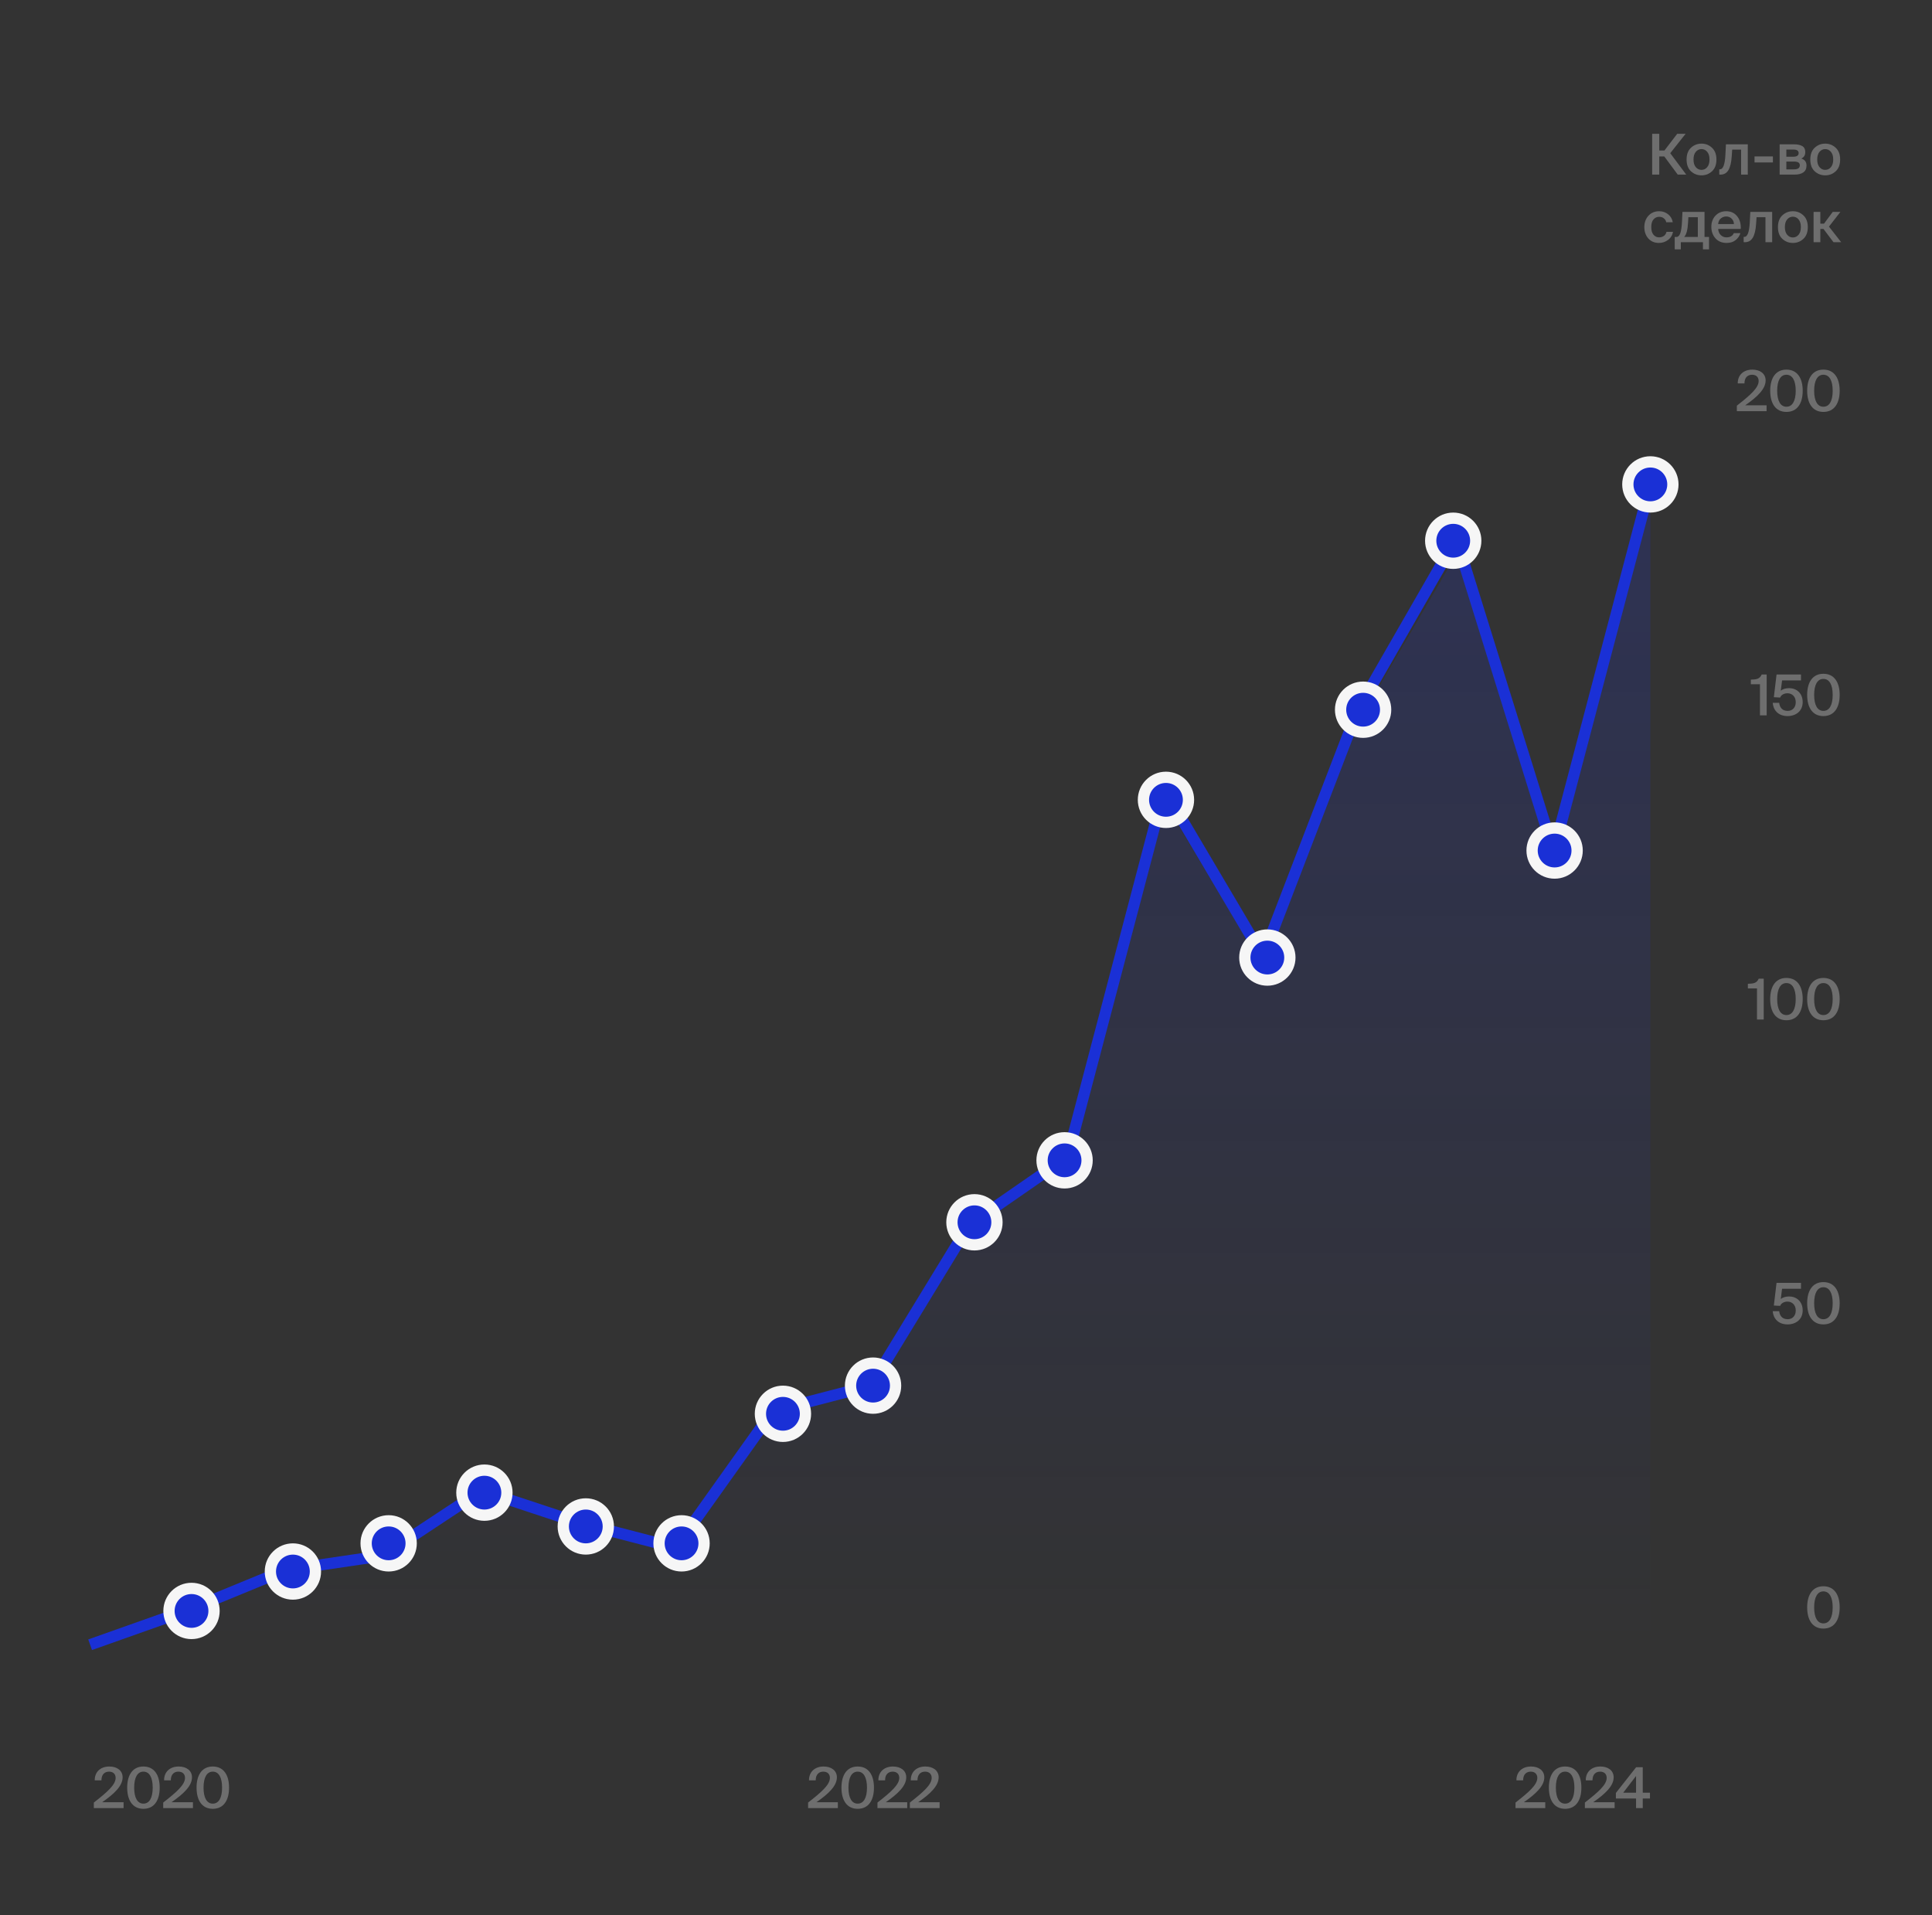 <svg xmlns="http://www.w3.org/2000/svg" width="343" height="340" viewBox="0 0 343 340" fill="none"><rect x="0" y="0" width="343" height="340" fill="#333333" stroke="none"/><path d="M16 292L33.516 285.792L50.683 278.737L67.966 276.197L85.482 264.627L102.534 270.271L119.933 274.786L137.217 250.518L154.616 246.003L172.015 217.501L189.531 205.367L206.698 140.181L224.214 169.811L241.034 126.071L258.549 95.594L275.832 151.186L293 86" stroke="#1A30D6" stroke-width="2"/><path d="M50.581 278.93L33.407 285.882L16 292L293 291.722V89L275.825 153.237L258.535 98.455L241.012 128.488L224.185 171.59L206.662 142.392L189.488 206.629L171.965 218.586L154.558 246.673L137.151 251.122L119.86 275.037L102.454 270.588L85.395 265.026L67.872 276.427L50.581 278.93Z" fill="url(#paint0_linear_6126_9093)" fill-opacity="0.2"/><path d="M34 282C36.209 282 38 283.791 38 286C38 288.209 36.209 290 34 290C31.791 290 30 288.209 30 286C30 283.791 31.791 282 34 282Z" fill="#1A30D6" stroke="#F6F6F6" stroke-width="2"/><path d="M52 275C54.209 275 56 276.791 56 279C56 281.209 54.209 283 52 283C49.791 283 48 281.209 48 279C48 276.791 49.791 275 52 275Z" fill="#1A30D6" stroke="#F6F6F6" stroke-width="2"/><path d="M69 270C71.209 270 73 271.791 73 274C73 276.209 71.209 278 69 278C66.791 278 65 276.209 65 274C65 271.791 66.791 270 69 270Z" fill="#1A30D6" stroke="#F6F6F6" stroke-width="2"/><path d="M86 261C88.209 261 90 262.791 90 265C90 267.209 88.209 269 86 269C83.791 269 82 267.209 82 265C82 262.791 83.791 261 86 261Z" fill="#1A30D6" stroke="#F6F6F6" stroke-width="2"/><circle cx="104" cy="271" r="4" fill="#1A30D6" stroke="#F6F6F6" stroke-width="2"/><circle cx="121" cy="274" r="4" fill="#1A30D6" stroke="#F6F6F6" stroke-width="2"/><circle cx="139" cy="251" r="4" fill="#1A30D6" stroke="#F6F6F6" stroke-width="2"/><circle cx="155" cy="246" r="4" fill="#1A30D6" stroke="#F6F6F6" stroke-width="2"/><circle cx="173" cy="217" r="4" fill="#1A30D6" stroke="#F6F6F6" stroke-width="2"/><circle cx="189" cy="206" r="4" fill="#1A30D6" stroke="#F6F6F6" stroke-width="2"/><circle cx="207" cy="142" r="4" fill="#1A30D6" stroke="#F6F6F6" stroke-width="2"/><circle cx="225" cy="170" r="4" fill="#1A30D6" stroke="#F6F6F6" stroke-width="2"/><circle cx="242" cy="126" r="4" fill="#1A30D6" stroke="#F6F6F6" stroke-width="2"/><circle cx="258" cy="96" r="4" fill="#1A30D6" stroke="#F6F6F6" stroke-width="2"/><circle cx="276" cy="151" r="4" fill="#1A30D6" stroke="#F6F6F6" stroke-width="2"/><circle cx="293" cy="86" r="4" fill="#1A30D6" stroke="#F6F6F6" stroke-width="2"/><path d="M313.463 67.54C313.463 69.04 312.023 70.44 309.833 71.96H313.633V73H308.353V72.02C310.773 70.13 312.223 68.85 312.223 67.64C312.223 66.94 311.763 66.53 311.053 66.53C310.363 66.53 309.703 66.94 309.703 68.07H308.513C308.493 66.61 309.513 65.62 311.103 65.62C312.443 65.62 313.463 66.31 313.463 67.54ZM314.275 69.37C314.275 67.15 315.225 65.62 317.155 65.62C319.095 65.62 320.045 67.15 320.045 69.37C320.045 71.6 319.095 73.13 317.155 73.13C315.225 73.13 314.275 71.6 314.275 69.37ZM318.805 69.37C318.805 67.54 318.205 66.53 317.155 66.53C316.115 66.53 315.515 67.54 315.515 69.37C315.515 71.2 316.115 72.21 317.155 72.21C318.205 72.21 318.805 71.2 318.805 69.37ZM320.838 69.37C320.838 67.15 321.788 65.62 323.718 65.62C325.658 65.62 326.608 67.15 326.608 69.37C326.608 71.6 325.658 73.13 323.718 73.13C321.788 73.13 320.838 71.6 320.838 69.37ZM325.368 69.37C325.368 67.54 324.768 66.53 323.718 66.53C322.678 66.53 322.078 67.54 322.078 69.37C322.078 71.2 322.678 72.21 323.718 72.21C324.768 72.21 325.368 71.2 325.368 69.37Z" fill="#6E6E6E"/><path d="M312.458 127V121.48H310.838V120.66C311.888 120.63 312.398 120.54 312.768 119.75H313.648V127H312.458ZM318.812 124.67C318.812 123.59 318.072 123.08 317.352 123.08C316.682 123.08 316.192 123.42 316.042 123.84L314.922 123.78L315.402 119.75H319.742V120.8H316.382L316.152 122.62C316.502 122.34 317.002 122.17 317.652 122.17C318.892 122.17 320.042 123.02 320.042 124.65C320.042 126.27 318.802 127.13 317.362 127.13C315.672 127.13 314.812 126.03 314.722 124.78H315.872C315.972 125.62 316.432 126.21 317.382 126.21C318.182 126.21 318.812 125.64 318.812 124.67ZM320.838 123.37C320.838 121.15 321.788 119.62 323.718 119.62C325.658 119.62 326.608 121.15 326.608 123.37C326.608 125.6 325.658 127.13 323.718 127.13C321.788 127.13 320.838 125.6 320.838 123.37ZM325.368 123.37C325.368 121.54 324.768 120.53 323.718 120.53C322.678 120.53 322.078 121.54 322.078 123.37C322.078 125.2 322.678 126.21 323.718 126.21C324.768 126.21 325.368 125.2 325.368 123.37Z" fill="#6E6E6E"/><path d="M311.931 181V175.48H310.311V174.66C311.361 174.63 311.871 174.54 312.241 173.75H313.121V181H311.931ZM314.275 177.37C314.275 175.15 315.225 173.62 317.155 173.62C319.095 173.62 320.045 175.15 320.045 177.37C320.045 179.6 319.095 181.13 317.155 181.13C315.225 181.13 314.275 179.6 314.275 177.37ZM318.805 177.37C318.805 175.54 318.205 174.53 317.155 174.53C316.115 174.53 315.515 175.54 315.515 177.37C315.515 179.2 316.115 180.21 317.155 180.21C318.205 180.21 318.805 179.2 318.805 177.37ZM320.838 177.37C320.838 175.15 321.788 173.62 323.718 173.62C325.658 173.62 326.608 175.15 326.608 177.37C326.608 179.6 325.658 181.13 323.718 181.13C321.788 181.13 320.838 179.6 320.838 177.37ZM325.368 177.37C325.368 175.54 324.768 174.53 323.718 174.53C322.678 174.53 322.078 175.54 322.078 177.37C322.078 179.2 322.678 180.21 323.718 180.21C324.768 180.21 325.368 179.2 325.368 177.37Z" fill="#6E6E6E"/><path d="M318.812 232.67C318.812 231.59 318.072 231.08 317.352 231.08C316.682 231.08 316.192 231.42 316.042 231.84L314.922 231.78L315.402 227.75H319.742V228.8H316.382L316.152 230.62C316.502 230.34 317.002 230.17 317.652 230.17C318.892 230.17 320.042 231.02 320.042 232.65C320.042 234.27 318.802 235.13 317.362 235.13C315.672 235.13 314.812 234.03 314.722 232.78H315.872C315.972 233.62 316.432 234.21 317.382 234.21C318.182 234.21 318.812 233.64 318.812 232.67ZM320.838 231.37C320.838 229.15 321.788 227.62 323.718 227.62C325.658 227.62 326.608 229.15 326.608 231.37C326.608 233.6 325.658 235.13 323.718 235.13C321.788 235.13 320.838 233.6 320.838 231.37ZM325.368 231.37C325.368 229.54 324.768 228.53 323.718 228.53C322.678 228.53 322.078 229.54 322.078 231.37C322.078 233.2 322.678 234.21 323.718 234.21C324.768 234.21 325.368 233.2 325.368 231.37Z" fill="#6E6E6E"/><path d="M320.838 285.37C320.838 283.15 321.788 281.62 323.718 281.62C325.658 281.62 326.608 283.15 326.608 285.37C326.608 287.6 325.658 289.13 323.718 289.13C321.788 289.13 320.838 287.6 320.838 285.37ZM325.368 285.37C325.368 283.54 324.768 282.53 323.718 282.53C322.678 282.53 322.078 283.54 322.078 285.37C322.078 287.2 322.678 288.21 323.718 288.21C324.768 288.21 325.368 287.2 325.368 285.37Z" fill="#6E6E6E"/><path d="M295.479 27.78H294.579V31H293.319V23.75H294.579V26.72H295.499L297.769 23.75H299.259L296.529 27.2L299.369 31H297.859L295.479 27.78ZM303.939 26.23C304.466 26.717 304.729 27.413 304.729 28.32C304.729 29.227 304.466 29.923 303.939 30.41C303.419 30.89 302.799 31.13 302.079 31.13C301.359 31.13 300.736 30.89 300.209 30.41C299.689 29.923 299.429 29.227 299.429 28.32C299.429 27.413 299.689 26.717 300.209 26.23C300.736 25.743 301.359 25.5 302.079 25.5C302.799 25.5 303.419 25.743 303.939 26.23ZM301.069 29.68C301.342 30 301.679 30.16 302.079 30.16C302.479 30.16 302.816 30 303.089 29.68C303.362 29.36 303.499 28.907 303.499 28.32C303.499 27.727 303.362 27.27 303.089 26.95C302.816 26.63 302.479 26.47 302.079 26.47C301.679 26.47 301.342 26.63 301.069 26.95C300.796 27.27 300.659 27.727 300.659 28.32C300.659 28.907 300.796 29.36 301.069 29.68ZM309.107 31V26.56H307.527L307.447 27.72C307.374 28.84 307.177 29.667 306.857 30.2C306.537 30.733 306.07 31 305.457 31H305.237V30.06H305.357C305.904 30.06 306.224 29.223 306.317 27.55L306.417 25.62H310.297V31H309.107ZM311.494 28.84V27.77H314.754V28.84H311.494ZM318.482 25.62C319.109 25.62 319.602 25.723 319.962 25.93C320.322 26.137 320.502 26.497 320.502 27.01C320.502 27.557 320.266 27.937 319.792 28.15C320.412 28.337 320.722 28.75 320.722 29.39C320.722 29.937 320.532 30.343 320.152 30.61C319.772 30.87 319.259 31 318.612 31H315.952V25.62H318.482ZM318.392 27.82C319.012 27.82 319.322 27.603 319.322 27.17C319.322 26.757 319.009 26.55 318.382 26.55H317.142V27.82H318.392ZM317.142 30.07H318.472C319.179 30.07 319.532 29.83 319.532 29.35C319.532 29.11 319.446 28.94 319.272 28.84C319.099 28.733 318.829 28.68 318.462 28.68H317.142V30.07ZM325.902 26.23C326.429 26.717 326.692 27.413 326.692 28.32C326.692 29.227 326.429 29.923 325.902 30.41C325.382 30.89 324.762 31.13 324.042 31.13C323.322 31.13 322.699 30.89 322.172 30.41C321.652 29.923 321.392 29.227 321.392 28.32C321.392 27.413 321.652 26.717 322.172 26.23C322.699 25.743 323.322 25.5 324.042 25.5C324.762 25.5 325.382 25.743 325.902 26.23ZM323.032 29.68C323.305 30 323.642 30.16 324.042 30.16C324.442 30.16 324.779 30 325.052 29.68C325.325 29.36 325.462 28.907 325.462 28.32C325.462 27.727 325.325 27.27 325.052 26.95C324.779 26.63 324.442 26.47 324.042 26.47C323.642 26.47 323.305 26.63 323.032 26.95C322.759 27.27 322.622 27.727 322.622 28.32C322.622 28.907 322.759 29.36 323.032 29.68ZM296.979 39.46H295.819C295.766 39.173 295.622 38.94 295.389 38.76C295.162 38.58 294.889 38.49 294.569 38.49C294.169 38.49 293.832 38.643 293.559 38.95C293.292 39.257 293.159 39.71 293.159 40.31C293.159 40.91 293.292 41.367 293.559 41.68C293.826 41.987 294.152 42.14 294.539 42.14C294.859 42.14 295.139 42.06 295.379 41.9C295.626 41.74 295.786 41.493 295.859 41.16H297.019C296.906 41.767 296.609 42.247 296.129 42.6C295.656 42.953 295.119 43.13 294.519 43.13C293.746 43.13 293.119 42.867 292.639 42.34C292.166 41.807 291.929 41.133 291.929 40.32C291.929 39.507 292.172 38.833 292.659 38.3C293.146 37.767 293.782 37.5 294.569 37.5C295.169 37.5 295.696 37.68 296.149 38.04C296.602 38.4 296.879 38.873 296.979 39.46ZM303.415 44.27H302.335V43H298.405V44.27H297.325V42.07H297.615C297.915 42.07 298.145 41.857 298.305 41.43C298.465 40.997 298.568 40.297 298.615 39.33L298.695 37.62H302.615V42.07H303.415V44.27ZM301.425 38.56H299.745L299.695 39.47C299.621 40.823 299.388 41.69 298.995 42.07H301.425V38.56ZM305.034 40.65C305.074 41.123 305.234 41.49 305.514 41.75C305.8 42.01 306.127 42.14 306.494 42.14C307.16 42.14 307.6 41.89 307.814 41.39H308.984C308.844 41.87 308.564 42.28 308.144 42.62C307.724 42.96 307.19 43.13 306.544 43.13C305.71 43.13 305.047 42.857 304.554 42.31C304.067 41.757 303.824 41.077 303.824 40.27C303.824 39.463 304.07 38.8 304.564 38.28C305.064 37.76 305.697 37.5 306.464 37.5C307.284 37.5 307.93 37.797 308.404 38.39C308.884 38.983 309.097 39.737 309.044 40.65H305.034ZM305.034 39.78H307.834C307.82 39.373 307.68 39.047 307.414 38.8C307.147 38.553 306.83 38.43 306.464 38.43C306.13 38.43 305.82 38.54 305.534 38.76C305.247 38.973 305.08 39.313 305.034 39.78ZM313.433 43V38.56H311.853L311.773 39.72C311.7 40.84 311.503 41.667 311.183 42.2C310.863 42.733 310.397 43 309.783 43H309.563V42.06H309.683C310.23 42.06 310.55 41.223 310.643 39.55L310.743 37.62H314.623V43H313.433ZM320.16 38.23C320.687 38.717 320.95 39.413 320.95 40.32C320.95 41.227 320.687 41.923 320.16 42.41C319.64 42.89 319.02 43.13 318.3 43.13C317.58 43.13 316.957 42.89 316.43 42.41C315.91 41.923 315.65 41.227 315.65 40.32C315.65 39.413 315.91 38.717 316.43 38.23C316.957 37.743 317.58 37.5 318.3 37.5C319.02 37.5 319.64 37.743 320.16 38.23ZM317.29 41.68C317.563 42 317.9 42.16 318.3 42.16C318.7 42.16 319.037 42 319.31 41.68C319.583 41.36 319.72 40.907 319.72 40.32C319.72 39.727 319.583 39.27 319.31 38.95C319.037 38.63 318.7 38.47 318.3 38.47C317.9 38.47 317.563 38.63 317.29 38.95C317.017 39.27 316.88 39.727 316.88 40.32C316.88 40.907 317.017 41.36 317.29 41.68ZM323.738 40.65H323.178V43H321.978V37.62H323.178V39.71H323.828L325.378 37.62H326.738L324.708 40.23L326.878 43H325.508L323.738 40.65Z" fill="#6E6E6E"/><path d="M148.578 315.54C148.578 317.04 147.138 318.44 144.948 319.96H148.748V321H143.468V320.02C145.888 318.13 147.338 316.85 147.338 315.64C147.338 314.94 146.878 314.53 146.168 314.53C145.478 314.53 144.818 314.94 144.818 316.07H143.628C143.608 314.61 144.628 313.62 146.218 313.62C147.558 313.62 148.578 314.31 148.578 315.54ZM149.39 317.37C149.39 315.15 150.34 313.62 152.27 313.62C154.21 313.62 155.16 315.15 155.16 317.37C155.16 319.6 154.21 321.13 152.27 321.13C150.34 321.13 149.39 319.6 149.39 317.37ZM153.92 317.37C153.92 315.54 153.32 314.53 152.27 314.53C151.23 314.53 150.63 315.54 150.63 317.37C150.63 319.2 151.23 320.21 152.27 320.21C153.32 320.21 153.92 319.2 153.92 317.37ZM160.892 315.54C160.892 317.04 159.452 318.44 157.262 319.96H161.062V321H155.782V320.02C158.202 318.13 159.652 316.85 159.652 315.64C159.652 314.94 159.192 314.53 158.482 314.53C157.792 314.53 157.132 314.94 157.132 316.07H155.942C155.922 314.61 156.942 313.62 158.532 313.62C159.872 313.62 160.892 314.31 160.892 315.54ZM166.644 315.54C166.644 317.04 165.204 318.44 163.014 319.96H166.814V321H161.534V320.02C163.954 318.13 165.404 316.85 165.404 315.64C165.404 314.94 164.944 314.53 164.234 314.53C163.544 314.53 162.884 314.94 162.884 316.07H161.694C161.674 314.61 162.694 313.62 164.284 313.62C165.624 313.62 166.644 314.31 166.644 315.54Z" fill="#6E6E6E"/><path d="M274.17 315.54C274.17 317.04 272.73 318.44 270.54 319.96H274.34V321H269.06V320.02C271.48 318.13 272.93 316.85 272.93 315.64C272.93 314.94 272.47 314.53 271.76 314.53C271.07 314.53 270.41 314.94 270.41 316.07H269.22C269.2 314.61 270.22 313.62 271.81 313.62C273.15 313.62 274.17 314.31 274.17 315.54ZM274.982 317.37C274.982 315.15 275.932 313.62 277.862 313.62C279.802 313.62 280.752 315.15 280.752 317.37C280.752 319.6 279.802 321.13 277.862 321.13C275.932 321.13 274.982 319.6 274.982 317.37ZM279.512 317.37C279.512 315.54 278.912 314.53 277.862 314.53C276.822 314.53 276.222 315.54 276.222 317.37C276.222 319.2 276.822 320.21 277.862 320.21C278.912 320.21 279.512 319.2 279.512 317.37ZM286.484 315.54C286.484 317.04 285.044 318.44 282.854 319.96H286.654V321H281.374V320.02C283.794 318.13 285.244 316.85 285.244 315.64C285.244 314.94 284.784 314.53 284.074 314.53C283.384 314.53 282.724 314.94 282.724 316.07H281.534C281.514 314.61 282.534 313.62 284.124 313.62C285.464 313.62 286.484 314.31 286.484 315.54ZM292.929 319.3H291.649V321H290.459V319.3H286.879V318.31L290.469 313.75H291.649V318.27H292.929V319.3ZM288.179 318.27H290.459V315.3L288.179 318.27Z" fill="#6E6E6E"/><path d="M21.769 315.54C21.769 317.04 20.329 318.44 18.139 319.96H21.939V321H16.659V320.02C19.079 318.13 20.529 316.85 20.529 315.64C20.529 314.94 20.069 314.53 19.359 314.53C18.669 314.53 18.009 314.94 18.009 316.07H16.819C16.799 314.61 17.819 313.62 19.409 313.62C20.749 313.62 21.769 314.31 21.769 315.54ZM22.581 317.37C22.581 315.15 23.531 313.62 25.461 313.62C27.401 313.62 28.351 315.15 28.351 317.37C28.351 319.6 27.401 321.13 25.461 321.13C23.531 321.13 22.581 319.6 22.581 317.37ZM27.111 317.37C27.111 315.54 26.511 314.53 25.461 314.53C24.421 314.53 23.821 315.54 23.821 317.37C23.821 319.2 24.421 320.21 25.461 320.21C26.511 320.21 27.111 319.2 27.111 317.37ZM34.084 315.54C34.084 317.04 32.644 318.44 30.454 319.96H34.254V321H28.974V320.02C31.394 318.13 32.844 316.85 32.844 315.64C32.844 314.94 32.384 314.53 31.674 314.53C30.984 314.53 30.324 314.94 30.324 316.07H29.134C29.114 314.61 30.134 313.62 31.724 313.62C33.064 313.62 34.084 314.31 34.084 315.54ZM34.896 317.37C34.896 315.15 35.846 313.62 37.776 313.62C39.716 313.62 40.666 315.15 40.666 317.37C40.666 319.6 39.716 321.13 37.776 321.13C35.846 321.13 34.896 319.6 34.896 317.37ZM39.426 317.37C39.426 315.54 38.826 314.53 37.776 314.53C36.736 314.53 36.136 315.54 36.136 317.37C36.136 319.2 36.736 320.21 37.776 320.21C38.826 320.21 39.426 319.2 39.426 317.37Z" fill="#6E6E6E"/><defs><linearGradient id="paint0_linear_6126_9093" x1="154.5" y1="89" x2="154.5" y2="292" gradientUnits="userSpaceOnUse"><stop stop-color="#1A30D6"/><stop offset="1" stop-color="#1A30D6" stop-opacity="0"/></linearGradient></defs></svg>